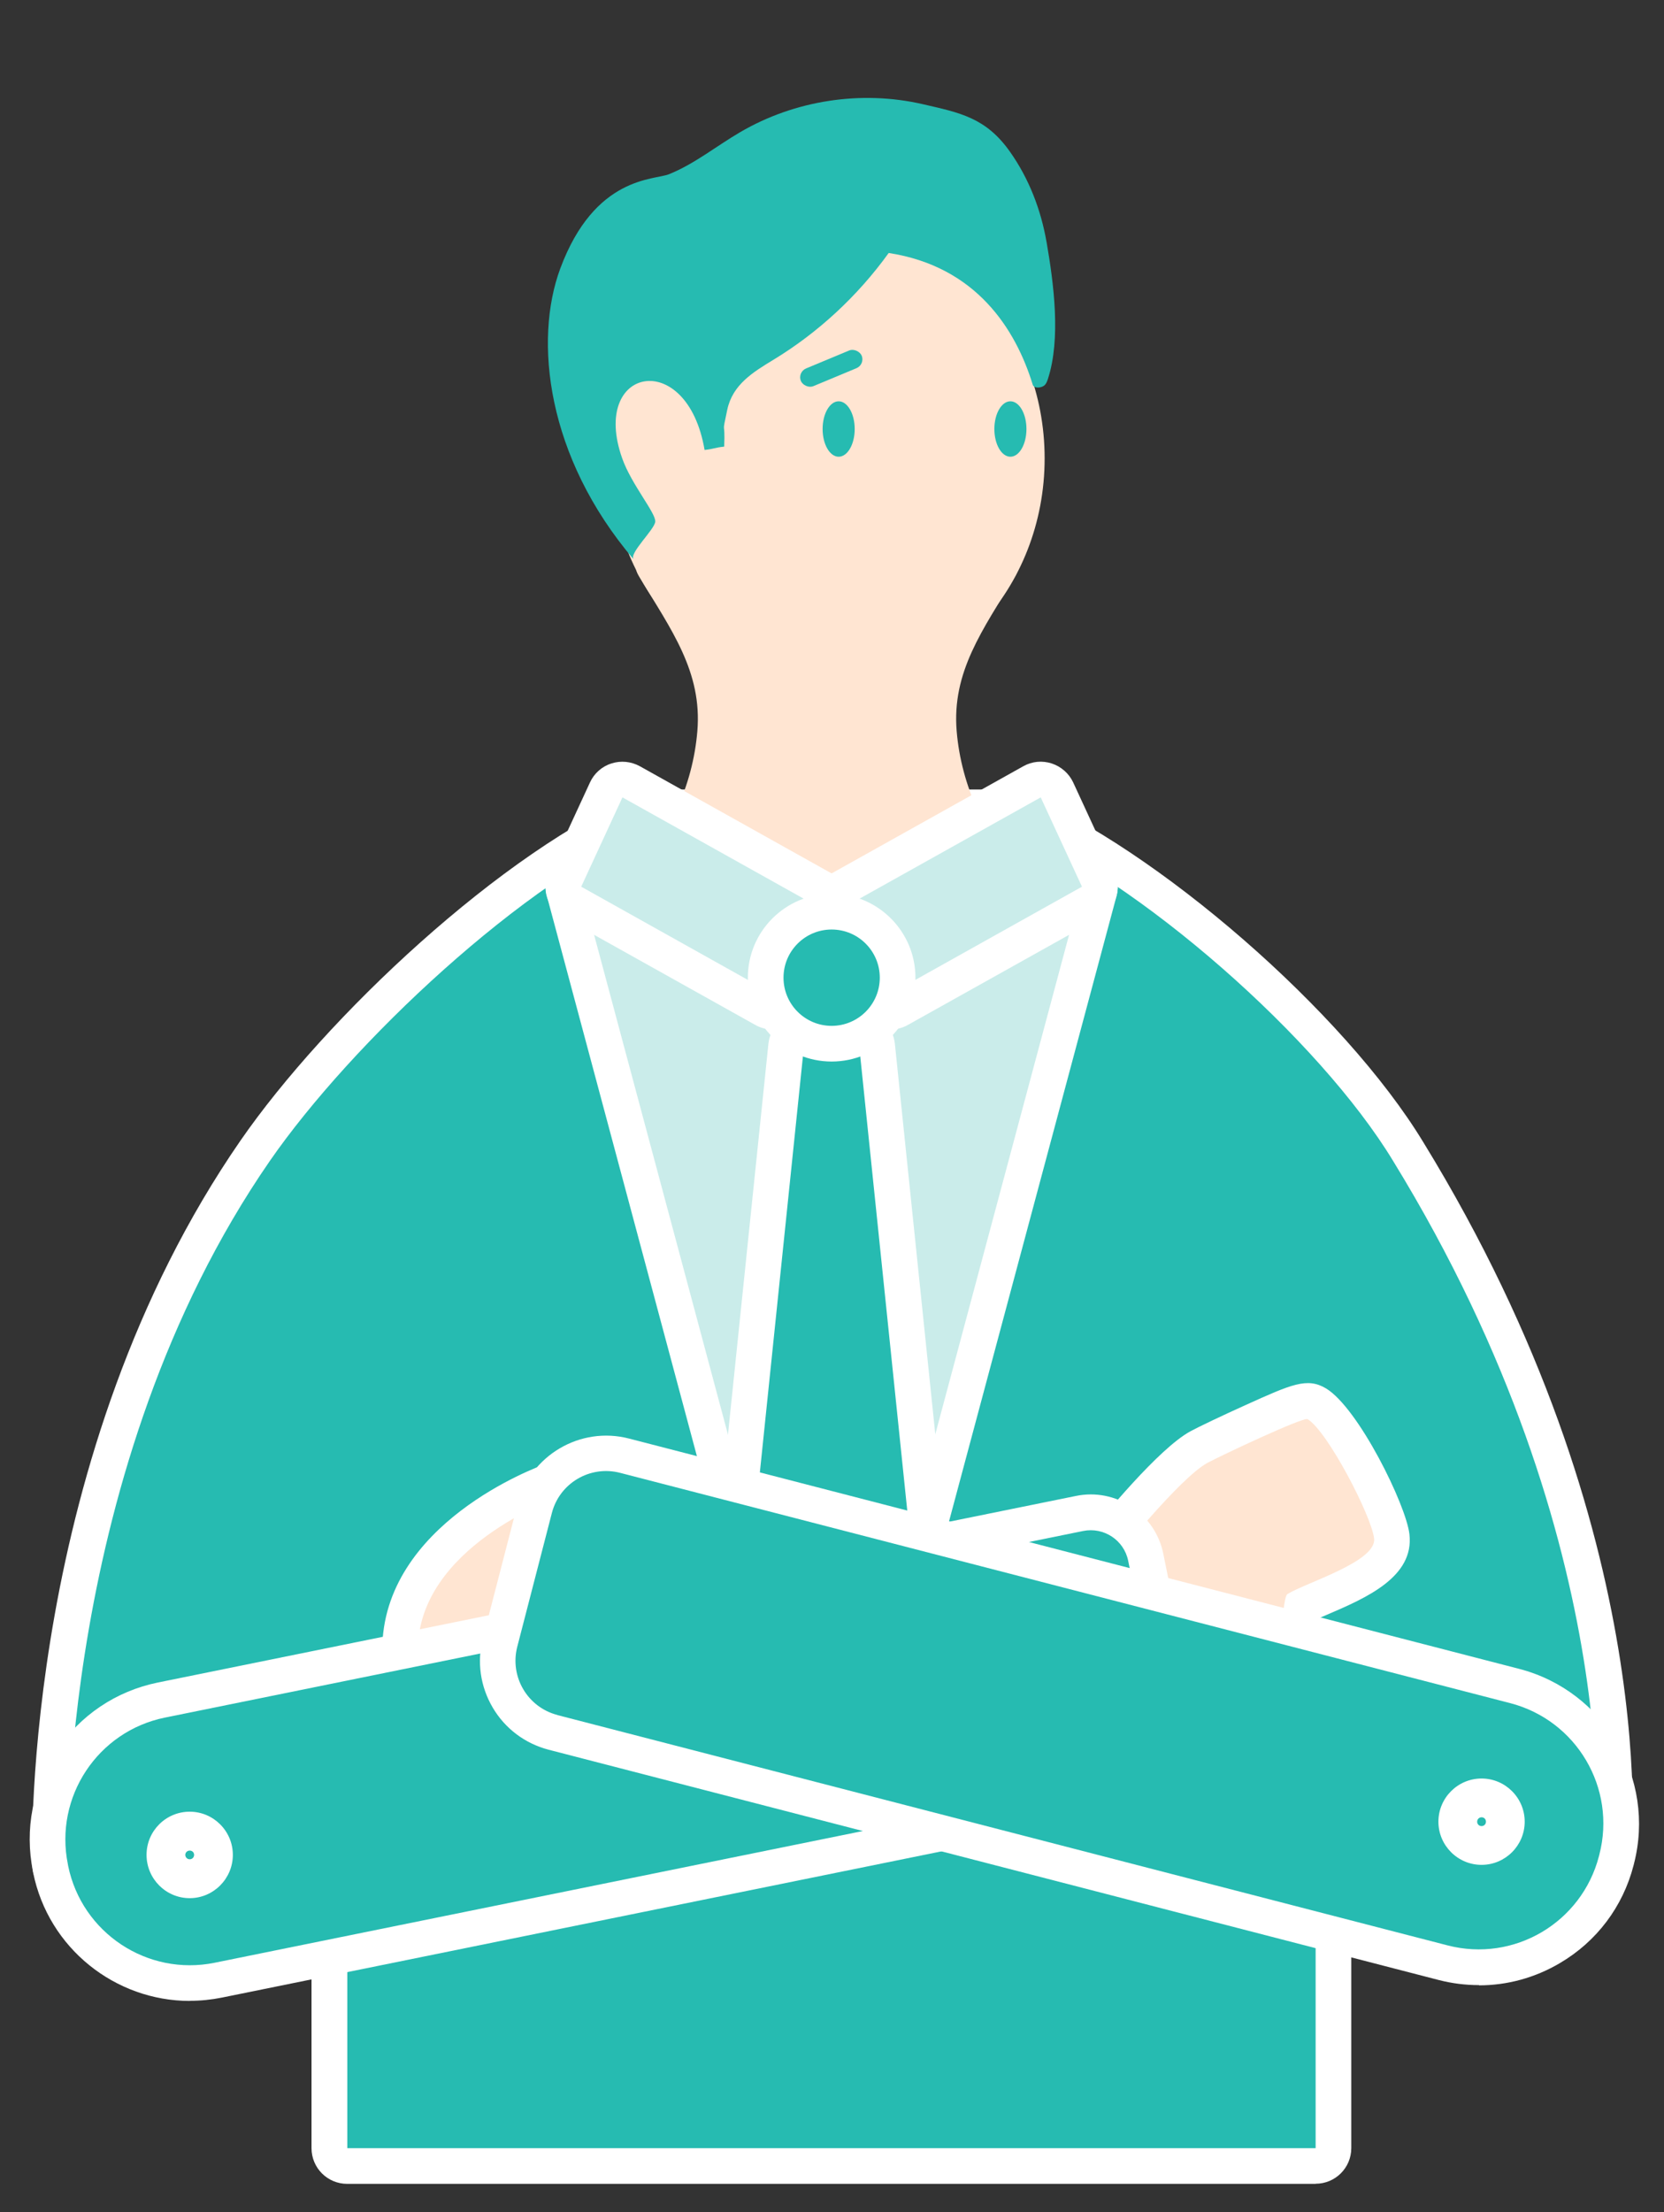 <?xml version="1.0" encoding="UTF-8"?>
<svg id="_2" data-name="2" xmlns="http://www.w3.org/2000/svg" viewBox="0 0 140 186">
  <rect x="0" y="0" width="140" height="186" fill="#333333" stroke="none"/>
  <defs>
    <style>
      .cls-1 {
        fill: none;
      }

      .cls-2 {
        fill: #26bbb1;
      }

      .cls-3 {
        fill: #caecea;
      }

      .cls-4 {
        fill: #fff;
      }

      .cls-5 {
        fill: #ffe5d2;
      }
    </style>
  </defs>
  <g>
    <path class="cls-4" d="M110.69,183.61H29.21c-1.66,0-3-1.34-3-3v-23.47l-20.12,2.57c-.84.11-1.69-.15-2.33-.7-.64-.55-1.02-1.35-1.05-2.2-.04-1.4-.74-34.5,17.52-60.91,7.12-10.3,22.05-24.42,33.74-29.29.37-.15.76-.23,1.15-.23h29.65c.4,0,.79.08,1.15.23,11.39,4.74,27.2,18.49,33.84,29.44,20.37,33.19,17.54,59.9,17.41,61.02-.09.8-.5,1.52-1.13,2.02-.63.49-1.43.72-2.23.61l-20.12-2.57v23.47c0,1.66-1.34,3-3,3ZM32.21,177.61h75.48v-23.88c0-.86.37-1.68,1.02-2.25.65-.57,1.51-.83,2.36-.72l20.29,2.59c.03-2.86-.13-7.61-1.14-13.69-1.56-9.43-5.53-24.11-15.58-40.47-5.89-9.72-20.27-22.32-30.49-26.79h-28.42c-10.3,4.53-24.03,17.46-30.58,26.93-13.88,20.08-16.08,45.1-16.41,54l20.08-2.56c.86-.11,1.72.15,2.36.72.65.57,1.02,1.39,1.02,2.25v23.88Z"/>
    <path class="cls-2" d="M110.69,180.61v-26.88s23.51,3,23.51,3c0,0,3.08-26.42-16.99-59.12-6.21-10.24-21.38-23.63-32.43-28.22h-29.65c-11.05,4.6-25.62,18.38-32.43,28.22-17.91,25.9-16.99,59.12-16.99,59.12l23.51-3v26.88s81.48,0,81.48,0Z"/>
  </g>
  <path class="cls-5" d="M66.47,81.71c-5.25-1.62-9.91-4.36-13.32-7.84-.03-.04,3.48-5.13,3.74-5.7.99-2.15,1.59-4.41,1.78-6.69.42-5-2.19-8.52-4.87-12.96-.17-.29-.35-.6-.25-.91.2-.6,1.23-.71,2.03-.7,3.24.05,6.56.1,9.6.96,2.12.6,3.49,1.38,4.4,2.31.91-.93,2.27-1.71,4.4-2.31,3.04-.86,6.36-.92,9.6-.96.8-.01,1.83.1,2.03.7.1.31-.08.62-.25.91-2.67,4.44-5.29,7.96-4.87,12.96.19,2.28.8,4.54,1.78,6.69.26.57,3.77,5.66,3.74,5.7-3.4,3.48-8.06,6.22-13.32,7.84-.81.25-1.71.46-2.6.52-.07,0-.13.02-.2.02-.11,0-.22,0-.33,0-.11,0-.22,0-.33,0-.07,0-.13-.01-.2-.02-.88-.07-1.78-.27-2.6-.52Z"/>
  <ellipse class="cls-5" cx="69.61" cy="38.54" rx="18.28" ry="19.76"/>
  <path class="cls-2" d="M88.05,20.35c-.47-2.72-1.48-5.33-3.06-7.57-2.04-2.9-4.23-3.3-7.35-4.02-5.17-1.19-10.77-.34-15.38,2.36-2,1.17-3.84,2.67-5.98,3.53-1.25.5-6.24.14-9.14,7.92-2.24,6.03-1.17,15.83,6.17,24.46-.42-.5,1.79-2.53,1.82-3.18.04-.74-2-3.11-2.78-5.31-2.73-7.69,5.46-9.35,6.93-.71.82-.09.82-.19,1.65-.28.1-2.43-.24-.75.26-3.11.45-2.11,2.18-3.16,3.88-4.19,3.77-2.29,7.09-5.36,9.7-8.98,7.36,1.13,10.69,6.41,12.12,11.08.1.31.65.28.93.09.18-.12.27-.35.34-.56,1.11-3.4.5-8.02-.11-11.55Z"/>
  <ellipse class="cls-2" cx="85.01" cy="36.07" rx="1.35" ry="2.33"/>
  <ellipse class="cls-2" cx="70.56" cy="36.07" rx="1.35" ry="2.33"/>
  <rect class="cls-2" x="67.17" y="30.16" width="5.54" height="1.61" rx=".81" ry=".81" transform="translate(-6.53 29.27) rotate(-22.61)"/>
  <g>
    <path class="cls-4" d="M69.97,149.46c-1.26,0-2.38-.78-2.81-1.96l-6.55-17.74c-.03-.09-.06-.17-.08-.26l-14.52-54.17c-.3-1.11.06-2.29.93-3.04.86-.75,2.08-.95,3.14-.5l19.75,8.37,20.06-8.38c1.06-.44,2.27-.24,3.13.51.86.75,1.22,1.93.92,3.04l-14.52,54.17c-.02.09-.05.18-.08.26l-6.55,17.74c-.44,1.18-1.56,1.96-2.81,1.96ZM66.28,127.81l3.69,9.99,3.69-9.99,12.9-48.14-15.6,6.51c-.75.31-1.58.31-2.33,0l-15.25-6.46,12.89,48.1Z"/>
    <polyline class="cls-3" points="69.97 146.46 63.42 128.72 48.9 74.55 69.81 83.41 91.03 74.55 76.51 128.72 69.97 146.46"/>
  </g>
  <g>
    <g>
      <path class="cls-4" d="M74.91,86.56c-.31,0-.62-.05-.93-.15-.79-.26-1.45-.84-1.8-1.59l-3.47-7.51c-.66-1.42-.11-3.11,1.26-3.88l16.13-9.01c.73-.41,1.59-.49,2.39-.23.79.26,1.45.84,1.8,1.59l3.47,7.51c.66,1.42.11,3.11-1.26,3.88l-16.13,9.01c-.45.25-.96.38-1.46.38ZM75.32,77.32l.95,2.05,10.87-6.08-.95-2.05-10.87,6.08Z"/>
      <polygon class="cls-3" points="74.91 83.56 91.03 74.55 87.56 67.04 71.43 76.05 74.91 83.56"/>
    </g>
    <g>
      <path class="cls-4" d="M65.02,86.56c-.51,0-1.01-.13-1.46-.38l-16.13-9.01c-1.37-.76-1.92-2.45-1.26-3.88l3.47-7.51c.35-.76,1-1.34,1.8-1.59.79-.26,1.66-.17,2.39.23l16.13,9.01c1.37.76,1.92,2.45,1.26,3.88l-3.47,7.51c-.35.76-1,1.34-1.8,1.59-.3.1-.62.15-.93.15ZM52.79,73.29l10.87,6.08.95-2.05-10.87-6.08-.95,2.05Z"/>
      <polygon class="cls-3" points="65.02 83.56 48.9 74.55 52.37 67.04 68.5 76.05 65.02 83.56"/>
    </g>
  </g>
  <g>
    <path class="cls-4" d="M69.97,149.46c-1.26,0-2.38-.78-2.81-1.96l-6.55-17.74c-.16-.43-.22-.89-.17-1.35l4.21-40.65c.16-1.53,1.45-2.69,2.98-2.69h4.68c1.54,0,2.83,1.16,2.98,2.69l4.21,40.65c.05.46-.01.92-.17,1.35l-6.55,17.74c-.44,1.18-1.56,1.96-2.81,1.96ZM66.47,128.33l3.49,9.46,3.49-9.46-3.49-33.72-3.49,33.72Z"/>
    <polygon class="cls-2" points="63.42 128.72 69.97 146.46 76.51 128.72 72.3 88.07 67.63 88.07 63.42 128.72"/>
  </g>
  <rect class="cls-1" width="140" height="186"/>
  <g>
    <path class="cls-4" d="M105.91,145.03c-.14,0-.29,0-.44-.02-4.68-.42-10.52-2.84-10.77-2.94-.88-.37-1.53-1.13-1.76-2.05l-2.04-8.25c-.22-.91-.01-1.86.57-2.59,1.36-1.71,6.02-7.39,8.68-8.84.58-.32,2.69-1.33,4.65-2.21,3.87-1.75,5.18-2.34,6.76-1.4,2.73,1.64,6.74,9.8,7.02,12.25.43,3.62-3.67,5.38-6.96,6.79-.23.1-.48.21-.72.31-.02.19-.05.39-.07.57-.41,3.36-1.01,8.38-4.94,8.38ZM98.39,137.07c1.46.54,3.85,1.34,6.06,1.75.2-.94.35-2.22.43-2.88.27-2.25.43-3.61,1.88-4.48.64-.39,1.5-.76,2.5-1.19.79-.34,2.22-.95,3.08-1.46-.63-1.61-2.12-4.45-3.2-6.02-2,.85-5.34,2.41-6.12,2.84-.95.51-3.63,3.4-5.93,6.17l1.3,5.28Z"/>
    <path class="cls-5" d="M95.86,139.3l-2.04-8.24s5.43-6.8,7.77-8.07c.98-.53,8.07-3.89,8.43-3.67,1.66,1,5.36,8.1,5.59,10.03s-5.63,3.67-7.29,4.67c-.58.36-.45,8.2-2.59,8.01-4.27-.38-9.88-2.72-9.88-2.72Z"/>
  </g>
  <g>
    <path class="cls-4" d="M35.16,141.74c-.67,0-1.32-.22-1.85-.64-.72-.57-1.15-1.44-1.15-2.36,0-10.64,13.07-15.41,13.63-15.61,1.05-.37,2.21-.13,3.03.62.82.75,1.15,1.89.87,2.97l-2.78,10.64c-.28,1.07-1.12,1.9-2.2,2.16l-8.85,2.14c-.23.06-.47.08-.71.08ZM42.11,131.99c-.94.74-1.83,1.61-2.53,2.59l1.98-.48.55-2.11Z"/>
    <path class="cls-5" d="M35.16,138.74l8.85-2.14,2.78-10.64s-11.63,4.13-11.63,12.78Z"/>
  </g>
  <g>
    <path class="cls-4" d="M15.97,168.23c-6.26,0-11.89-4.41-13.18-10.78l-.02-.12c-.71-3.52-.02-7.11,1.97-10.11,1.98-3,5.02-5.04,8.54-5.76l77.26-15.69c1.62-.33,3.28,0,4.67.91,1.38.92,2.33,2.32,2.66,3.94l3.55,17.46c.33,1.62-.72,3.21-2.34,3.54l-80.41,16.33c-.9.18-1.8.27-2.68.27ZM91.77,131.65s-.04,0-.05,0l-77.26,15.69c-4.03.82-6.64,4.76-5.82,8.79l.02.12c.4,1.95,1.53,3.63,3.19,4.73,1.66,1.1,3.65,1.49,5.6,1.09l77.47-15.74-2.95-14.52s-.02-.09-.09-.14c-.04-.03-.09-.04-.12-.04Z"/>
    <path class="cls-2" d="M98.47,148.69l-80.41,16.33c-5.66,1.15-11.18-2.51-12.33-8.16l-.02-.12c-1.15-5.66,2.51-11.18,8.16-12.33l77.26-15.69c1.74-.35,3.44.77,3.79,2.51l3.55,17.46Z"/>
  </g>
  <g>
    <path class="cls-4" d="M124.43,166.9c-1.13,0-2.27-.14-3.39-.43l-74.88-19.36c-1.99-.52-3.67-1.78-4.71-3.55-1.04-1.77-1.34-3.85-.82-5.84l2.91-11.24c1.06-4.11,5.28-6.6,9.39-5.53l74.88,19.36c7.18,1.86,11.52,9.21,9.66,16.4l-.03.12c-.9,3.48-3.1,6.4-6.2,8.22-2.1,1.24-4.44,1.87-6.81,1.87ZM50.99,126.69c-.76,0-1.46.51-1.65,1.28l-2.91,11.24c-.11.44-.05.9.18,1.29.23.39.6.67,1.04.79l74.88,19.36c1.93.5,3.94.22,5.65-.79,1.72-1.01,2.94-2.63,3.43-4.56l.03-.12c1.03-3.98-1.37-8.05-5.35-9.08l-74.88-19.36c-.14-.04-.29-.05-.43-.05Z"/>
    <path class="cls-2" d="M46.91,144.2l74.88,19.36c5.59,1.45,11.29-1.91,12.74-7.51l.03-.12c1.45-5.59-1.91-11.29-7.51-12.74l-74.88-19.36c-2.52-.65-5.09.86-5.74,3.38l-2.91,11.24c-.65,2.52.86,5.09,3.38,5.74Z"/>
  </g>
  <path class="cls-4" d="M124.65,156.79c-2,0-3.63-1.63-3.63-3.63s1.63-3.63,3.63-3.63,3.63,1.63,3.63,3.63-1.63,3.63-3.63,3.63ZM124.65,152.79c-.2,0-.37.16-.37.37s.16.37.37.37.37-.16.37-.37-.16-.37-.37-.37Z"/>
  <path class="cls-4" d="M15.96,159.59c-2,0-3.63-1.63-3.63-3.64s1.63-3.63,3.63-3.63,3.63,1.63,3.63,3.63-1.63,3.64-3.63,3.64ZM15.96,155.59c-.2,0-.37.16-.37.36s.16.37.37.37.37-.16.37-.37-.16-.36-.37-.36Z"/>
  <g>
    <path class="cls-4" d="M69.97,89.25c-3.89,0-7.05-3.16-7.05-7.05s3.16-7.05,7.05-7.05,7.05,3.16,7.05,7.05-3.16,7.05-7.05,7.05ZM69.97,81.15c-.58,0-1.05.47-1.05,1.05s.47,1.05,1.05,1.05,1.05-.47,1.05-1.05-.47-1.05-1.05-1.05Z"/>
    <circle class="cls-2" cx="69.97" cy="82.2" r="4.05"/>
  </g>
</svg>